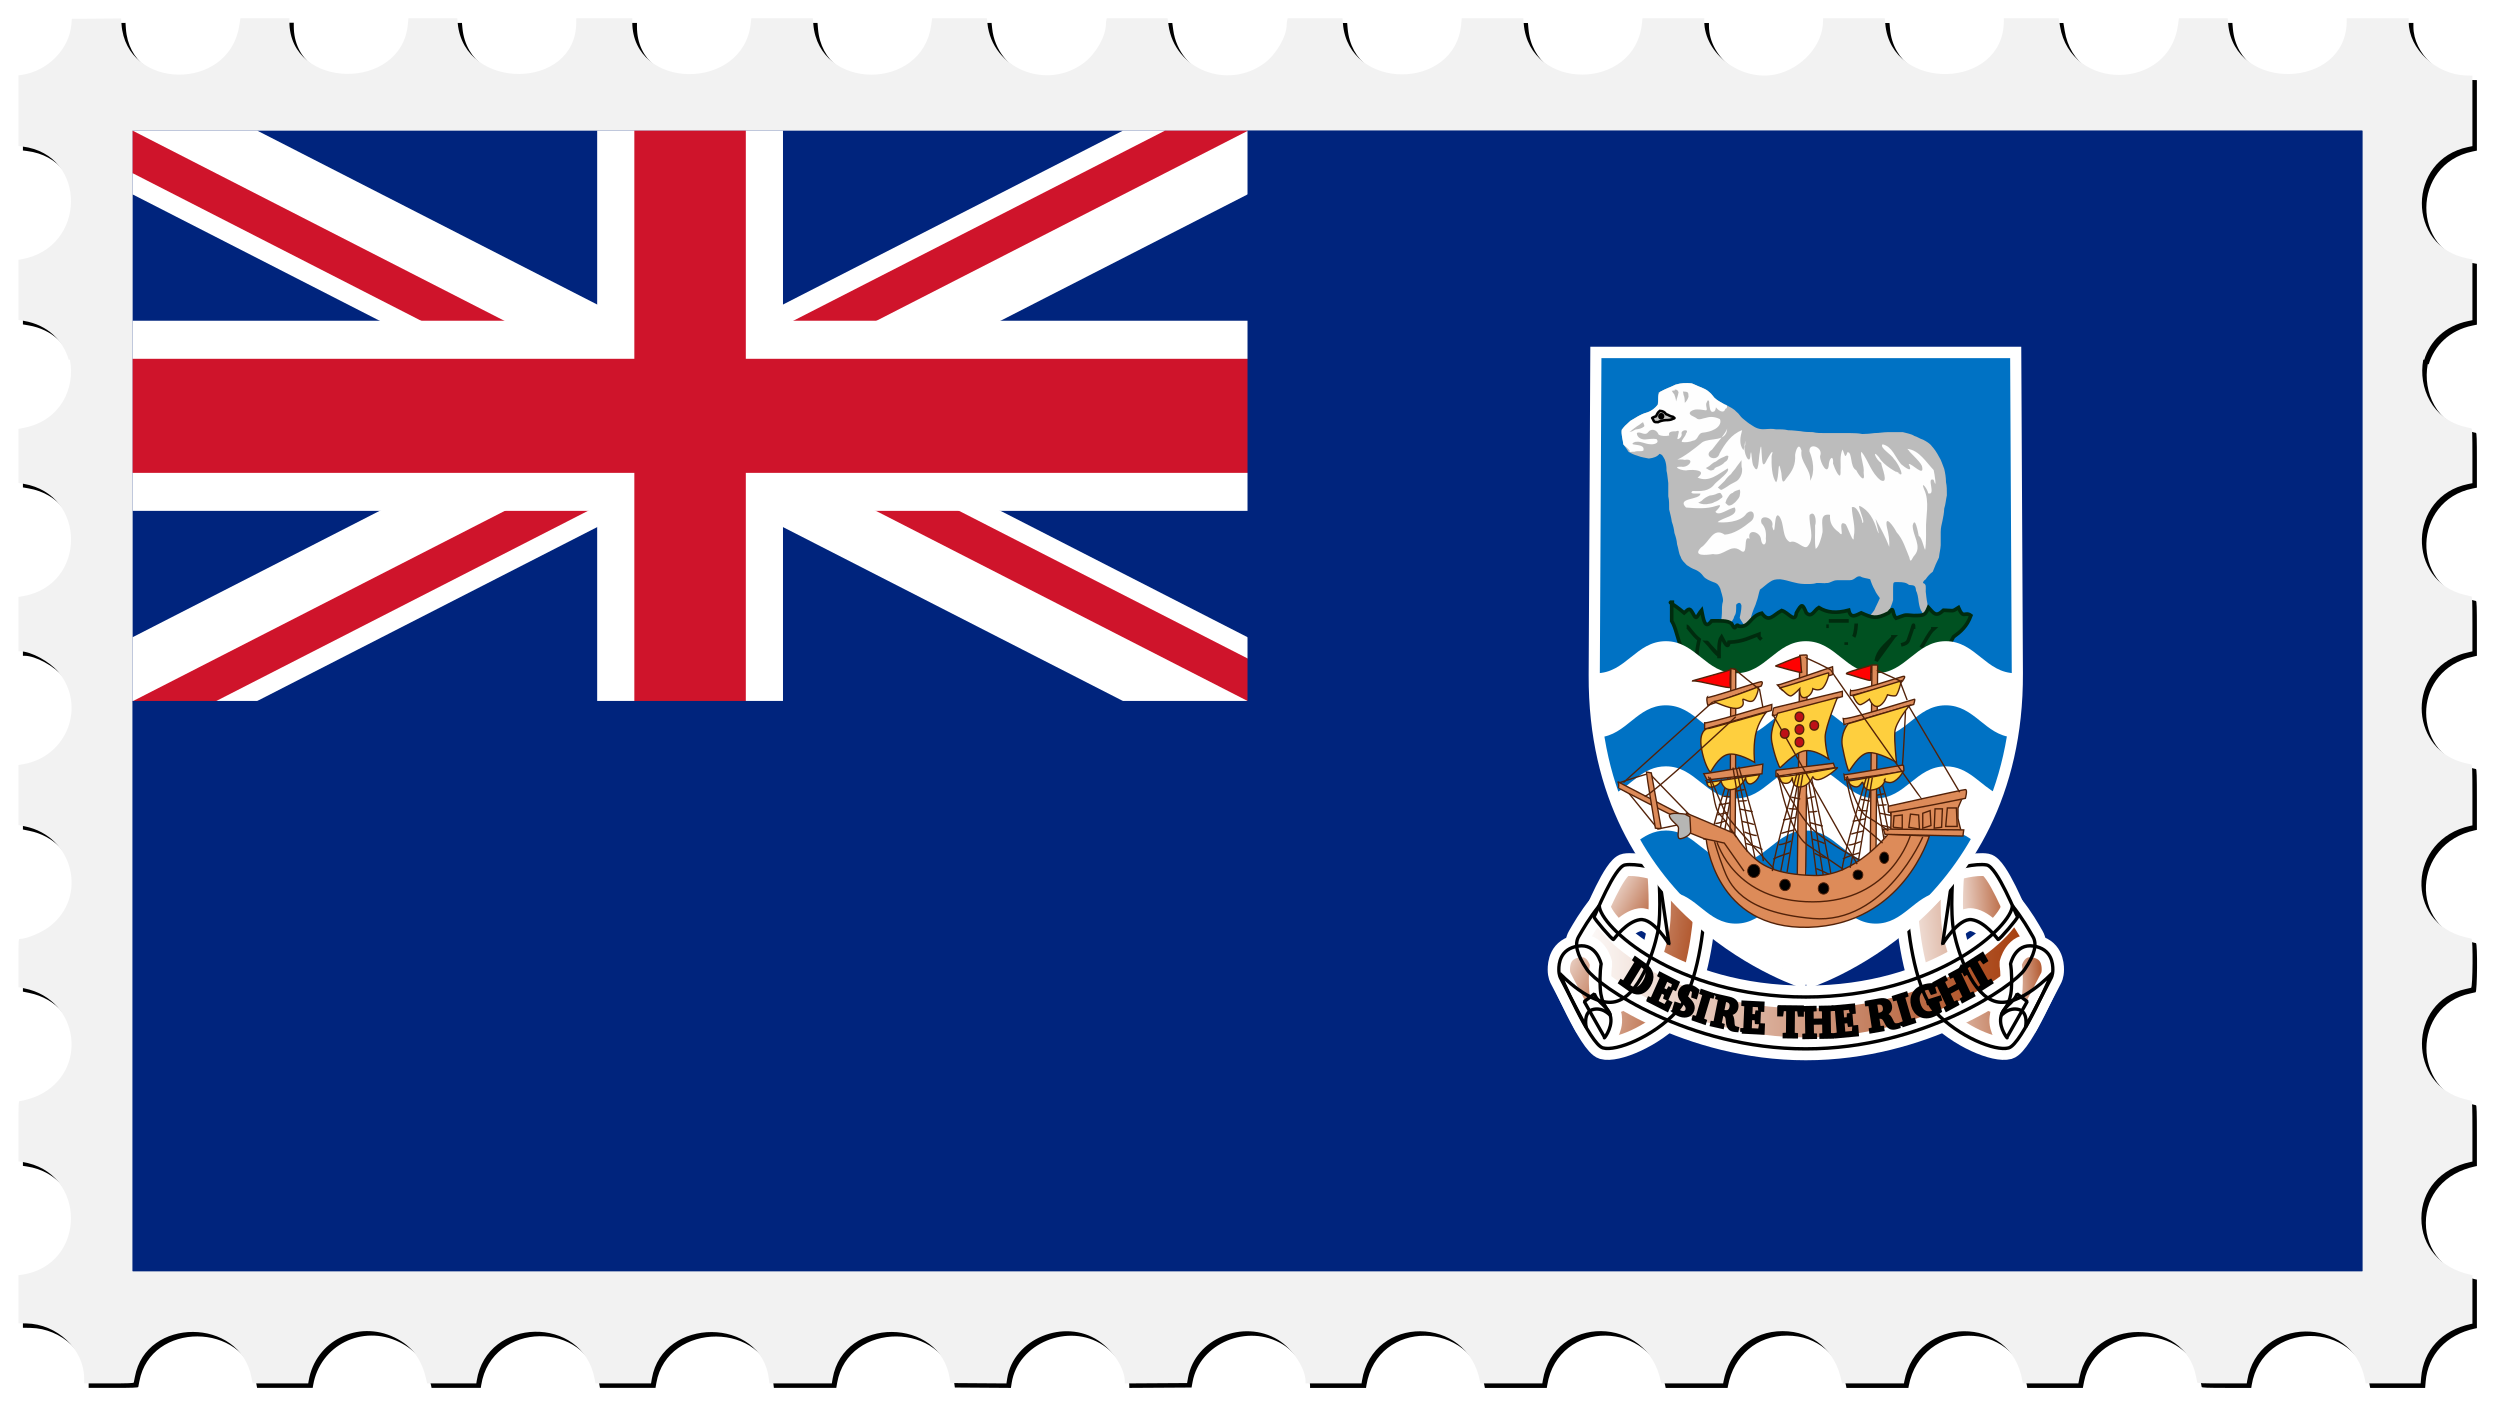 <?xml version="1.0" encoding="UTF-8"?>
<svg version="1.1" viewBox="0 0 3346.6 1888.6" xmlns="http://www.w3.org/2000/svg" xmlns:xlink="http://www.w3.org/1999/xlink">
<defs>
<filter id="l" x="-.009" y="-.017" width="1.019" height="1.034" color-interpolation-filters="sRGB">
<feGaussianBlur stdDeviation="12.781"/>
</filter>
<clipPath id="m">
<path d="m80 40.051v400h800v-400h-800z" fill="#00247d"/>
</clipPath>
<clipPath id="n">
<path d="m0 0v150h700v150h-100zm600 0h-300v350h-300v-50z"/>
</clipPath>
<linearGradient id="a" gradientUnits="userSpaceOnUse">
<stop stop-color="#a43907" stop-opacity=".996" offset="0"/>
<stop stop-color="#fff" offset="1"/>
</linearGradient>
<linearGradient id="k" x1="826.45" x2="786.12" y1="419.93" y2="396.11" xlink:href="#a"/>
<linearGradient id="j" x1="851.57" x2="763.03" y1="436.07" y2="419.67" xlink:href="#a"/>
<linearGradient id="i" x1="1016.1" x2="974.92" y1="398.54" y2="400.94" xlink:href="#a"/>
<linearGradient id="h" x1="1033.3" x2="945.9" y1="421.22" y2="428.64" xlink:href="#a"/>
<linearGradient id="g" x1="1023.4" x2="776.65" y1="445.13" y2="445.13" xlink:href="#a"/>
<linearGradient id="f" x1="783.43" x2="1144.1" y1="462.5" y2="465.42" xlink:href="#a"/>
<linearGradient id="e" x1="1032.1" x2="1002.9" y1="442.29" y2="444.03" xlink:href="#a"/>
<linearGradient id="d" x1="775.75" x2="803.91" y1="471.72" y2="476.18" xlink:href="#a"/>
<linearGradient id="c" x1="803.18" x2="755.31" y1="466.89" y2="440.32" xlink:href="#a"/>
</defs>
<path d="m168.39 30.675-33.106 0.264-33.106 0.262-0.625 7.5c-2.745 32.939-31.559 62.331-66.195 67.525l-4.68 0.703v94.541l5.305 0.664c87.639 10.95 86.353 135.92-1.555 151.01l-3.75 0.645v80.52l7.25 1.225c32.588 5.504 52.666 26.888 60.043 51.945h1.621c7.535 37.886-12.641 81.409-60.779 91.064l-8.135 1.631v72.308l7.125 1.223c84.85 14.55 84.231 135.48-0.769 150.28l-6.356 1.107v72.792h2.311c14.445 0 39.573 13.657 51.363 27.916 37.423 45.258 11.534 112.93-47.107 123.15l-6.566 1.145v80.344l8.75 1.791c64.937 13.295 84.777 94.403 32.811 134.14-10.728 8.203-30.73 16.522-39.721 16.522-1.749 0-1.84 1.603-1.84 32.275v32.275l8.352 1.719c73.667 15.164 86.001 111.24 18.393 143.27-6.865 3.252-20.917 7.463-24.904 7.463-1.756 0-1.84 1.837-1.84 40.387v40.387l4.68 0.703c87.501 13.122 87.501 137.93 0 151.05l-4.68 0.703v64.272l10.25 0.178c41.71 0.722 77.649 34.737 77.734 73.572l0.016 6.75h33.031c25.576 0 33.108-0.282 33.373-1.25 0.188-0.688 0.883-4.175 1.543-7.75 14.816-80.196 140.34-79.771 155.91 0.527l1.643 8.467h74.408l0.645-3.75c9.138-53.208 65.77-81.661 114.95-57.75 23.808 11.576 36.816 29.364 42.963 58.75l0.574 2.75h65.872l0.596-3.75c13.59-85.611 141.56-87.912 157.7-2.836l1.248 6.586h74.34l1.149-6.601c14.518-83.37 147.04-82.65 156.65 0.852l0.662 5.75h83.538l1.172-6.75c14.481-83.357 144.77-82.633 156.79 0.871l0.773 5.379 75.026 0.523 1.076-6.828c8.336-52.942 76.344-80.993 122.17-50.393 19.714 13.163 35.197 37.11 35.197 54.438v2.781l41.693-0.26 41.695-0.262 1.367-7.5c9.456-51.829 73.815-78.703 120.53-50.328 19.182 11.652 36.719 38.186 36.719 55.559v2.769h74.91l0.615-3.75c14.565-88.653 141.13-87.852 157.99 1l0.521 2.75h82.872l0.617-3.75c14.652-89.183 140.61-87.988 158.07 1.5l0.438 2.25h82.926l0.519-2.75c7.753-40.865 38.755-67.25 79.018-67.25 40.3 0 71.257 26.347 79.016 67.25l0.521 2.75h82.926l0.519-2.75c16.866-88.901 143.42-89.702 157.99-1l0.615 3.75h74.41l1.643-8.467c15.548-80.17 141.31-80.595 155.92-0.527 0.652 3.575 1.341 7.062 1.529 7.75 0.265 0.968 7.788 1.25 33.328 1.25h32.984l0.617-3.75c14.221-86.557 140.47-88.16 157.48-2l1.137 5.75h73.57l0.684-8.25c3.006-36.224 27.718-62.938 65.854-71.191l2.75-0.596v-64.924l-2.75-0.596c-40.097-8.679-65.588-38-65.588-75.443 0-37.472 25.461-66.756 65.588-75.441l2.75-0.596v-40.512c0-31.573-0.276-40.583-1.25-40.832-0.688-0.176-4.4-1.071-8.25-1.988-77.675-18.498-77.295-130.95 0.5-147.62 3.025-0.648 6.287-1.396 7.25-1.66 2.265-0.621 2.756-65.15 0.5-65.727-0.688-0.176-4.4-1.071-8.25-1.988-81.91-19.507-76.863-130.98 6.75-149.07l2.75-0.596v-40.512c0-31.547-0.277-40.595-1.25-40.881-0.688-0.202-4.4-1.082-8.25-1.957-72.239-16.419-79.512-116.12-10.5-143.92 5.883-2.37 8.377-3.109 17.25-5.107l2.75-0.619v-36.512c0-28.347-0.28-36.596-1.25-36.881-0.688-0.202-4.4-1.094-8.25-1.982-79.578-18.36-76.705-132.17 3.75-148.56l5.75-1.172v-36.461c0-28.306-0.28-36.543-1.25-36.828-0.688-0.202-4.374-1.091-8.193-1.976-44.63-10.345-63.242-52.943-56.359-90.004h1.324c7.5-24.307 27.131-45.231 58.728-51.738l5.75-1.184v-81.402l-6.504-1.234c-81.999-15.555-81.409-132.26 0.754-149.18l5.75-1.184-0.02-94.36-8.736-0.217h-0.01c-39.588-0.995-76.234-35.338-76.234-71.443v-4.84h-83v3.543c0 92.315-150.89 95.886-158.68 3.756l-0.615-7.299h-65.348l-1.176 8.832c-11.773 88.423-143.65 89.722-157.99 1.557l-1.69-10.385h-73.5v3.543c0 92.358-150.89 95.929-158.68 3.756l-0.615-7.299h-82.708v3.543c0 32.139-28.277 63.994-63.5 71.533-45.882 9.821-95.5-27.203-95.5-71.26v-3.816h-82.724l-0.684 6.75c-9.234 91.163-150.57 91.653-158.27 0.549l-0.615-7.299h-82.414l-0.625 7.385c-7.627 90.231-150.71 90.223-158.34-0.01l-0.623-7.375h-73.456l-0.625 3.125c-0.344 1.719-0.625 4.335-0.625 5.816 0 15.126-14.074 39.423-29.463 50.863-49.549 36.836-120.77 8.742-128.69-50.766l-1.205-9.039h-81.406l-0.602 2.25c-0.332 1.238-0.61 3.796-0.617 5.686-0.064 16.181-13.528 39.8-29.508 51.768-50.063 37.492-122.91 7.612-129.09-52.953l-0.689-6.75h-73.364l-1.176 8.83c-11.916 89.495-150.57 88.547-157.85-1.08l-0.629-7.75h-82.428l-0.648 6.33c-9.433 92.073-158.63 90.764-158.63-1.395v-4.939h-75v5.34c0 91.384-150.07 92.718-158.65 1.41l-0.635-6.75h-65.42l-0.617 7.25c-8.17 91.024-159.08 88.464-159.08-2.953v-4.553h-65.58l-1.633 10.299c-14.023 88.403-151.44 86.17-157.54-2.561l-0.535-7.764z" filter="url(#l)"/>
<path d="m162.39 24.675-33.106 0.264-33.105 0.262-0.625 7.5c-2.745 32.939-31.56 62.331-66.195 67.525l-4.68 0.703v94.541l5.305 0.664c87.639 10.95 86.353 135.92-1.555 151.01l-3.75 0.645v80.52l7.25 1.225c32.588 5.504 52.666 26.888 60.043 51.945h1.621c7.535 37.886-12.641 81.409-60.779 91.064l-8.135 1.631v72.308l7.125 1.223c84.85 14.55 84.231 135.48-0.769 150.28l-6.356 1.107v72.792h2.311c14.445 0 39.573 13.657 51.363 27.916 37.423 45.258 11.534 112.93-47.107 123.15l-6.566 1.145v80.344l8.75 1.791c64.937 13.295 84.777 94.403 32.811 134.14-10.728 8.203-30.73 16.522-39.721 16.522-1.749 0-1.84 1.603-1.84 32.275v32.275l8.352 1.719c73.667 15.164 86.001 111.24 18.393 143.27-6.865 3.252-20.917 7.463-24.904 7.463-1.756 0-1.84 1.837-1.84 40.387v40.387l4.68 0.703c87.501 13.122 87.501 137.93 0 151.05l-4.68 0.703v64.272l10.25 0.178c41.71 0.722 77.649 34.737 77.734 73.572l0.016 6.75h33.031c25.576 0 33.108-0.282 33.373-1.25 0.188-0.688 0.883-4.175 1.543-7.75 14.816-80.196 140.34-79.771 155.91 0.527l1.643 8.467h74.408l0.645-3.75c9.138-53.208 65.77-81.661 114.95-57.75 23.808 11.576 36.816 29.364 42.963 58.75l0.574 2.75h65.872l0.596-3.75c13.59-85.611 141.56-87.912 157.7-2.836l1.248 6.586h74.34l1.149-6.601c14.518-83.37 147.04-82.65 156.65 0.852l0.662 5.75h83.538l1.172-6.75c14.481-83.357 144.77-82.633 156.79 0.871l0.773 5.379 75.026 0.523 1.076-6.828c8.336-52.942 76.344-80.993 122.17-50.393 19.714 13.163 35.197 37.11 35.197 54.438v2.781l41.693-0.26 41.695-0.262 1.367-7.5c9.456-51.829 73.815-78.703 120.53-50.328 19.182 11.652 36.719 38.186 36.719 55.559v2.769h74.91l0.615-3.75c14.565-88.653 141.13-87.852 157.99 1l0.521 2.75h82.872l0.617-3.75c14.652-89.183 140.61-87.988 158.07 1.5l0.438 2.25h82.926l0.519-2.75c7.753-40.865 38.755-67.25 79.018-67.25 40.3 0 71.257 26.347 79.016 67.25l0.521 2.75h82.926l0.519-2.75c16.866-88.901 143.42-89.702 157.99-1l0.615 3.75h74.41l1.643-8.467c15.548-80.17 141.31-80.595 155.92-0.527 0.652 3.575 1.341 7.062 1.529 7.75 0.265 0.968 7.788 1.25 33.328 1.25h32.984l0.617-3.75c14.221-86.557 140.47-88.16 157.48-2l1.137 5.75h73.57l0.684-8.25c3.006-36.224 27.718-62.938 65.854-71.191l2.75-0.596v-64.924l-2.75-0.596c-40.097-8.679-65.588-38-65.588-75.443 0-37.472 25.461-66.756 65.588-75.441l2.75-0.596v-40.512c0-31.573-0.276-40.583-1.25-40.832-0.688-0.176-4.4-1.071-8.25-1.988-77.675-18.498-77.295-130.95 0.5-147.62 3.025-0.648 6.287-1.396 7.25-1.66 2.265-0.621 2.756-65.15 0.5-65.727-0.688-0.176-4.4-1.071-8.25-1.988-81.91-19.507-76.863-130.98 6.75-149.07l2.75-0.596v-40.512c0-31.547-0.277-40.595-1.25-40.881-0.688-0.202-4.4-1.082-8.25-1.957-72.239-16.419-79.512-116.12-10.5-143.92 5.883-2.37 8.377-3.109 17.25-5.107l2.75-0.619v-36.512c0-28.347-0.28-36.596-1.25-36.881-0.688-0.202-4.4-1.094-8.25-1.982-79.578-18.36-76.705-132.17 3.75-148.56l5.75-1.172v-36.461c0-28.306-0.28-36.543-1.25-36.828-0.688-0.202-4.374-1.091-8.193-1.976-44.63-10.345-63.242-52.943-56.359-90.004h1.324c7.5-24.307 27.131-45.231 58.728-51.738l5.75-1.184v-81.402l-6.504-1.234c-81.999-15.555-81.409-132.26 0.754-149.18l5.75-1.184-0.02-94.36-8.736-0.217h-0.01c-39.9-1.251-76.5-35.594-76.5-71.7v-4.84h-83v3.543c0 92.315-150.89 95.886-158.68 3.756l-0.615-7.299h-65.348l-1.176 8.832c-11.773 88.423-143.65 89.722-157.99 1.557l-1.69-10.385h-73.5v3.543c0 92.358-150.89 95.929-158.68 3.756l-0.615-7.299h-82.708v3.543c0 32.139-28.277 63.994-63.5 71.533-45.882 9.821-95.5-27.203-95.5-71.26v-3.816h-82.724l-0.684 6.75c-9.234 91.163-150.57 91.653-158.27 0.549l-0.615-7.299h-82.414l-0.625 7.385c-7.627 90.231-150.71 90.223-158.34-0.01l-0.623-7.375h-73.456l-0.625 3.125c-0.344 1.719-0.625 4.335-0.625 5.816 0 15.126-14.074 39.423-29.463 50.863-49.549 36.836-120.77 8.742-128.69-50.766l-1.205-9.039h-81.406l-0.602 2.25c-0.332 1.238-0.61 3.796-0.617 5.686-0.064 16.181-13.528 39.8-29.508 51.768-50.063 37.492-122.91 7.612-129.09-52.953l-0.689-6.75h-73.364l-1.176 8.83c-11.916 89.495-150.57 88.547-157.85-1.08l-0.629-7.75h-82.428l-0.648 6.33c-9.433 92.073-158.63 90.764-158.63-1.395v-4.939h-75v5.34c0 91.384-150.07 92.718-158.65 1.41l-0.635-6.75h-65.42l-0.617 7.25c-7.77 91.28-158.68 88.72-158.68-2.697v-4.553h-65.58l-1.633 10.299c-14.023 88.403-151.44 86.17-157.54-2.561l-0.535-7.764z" fill="#f2f2f2"/>
<g transform="matrix(3.731 0 0 3.817 -120.91 22.038)" clip-path="url(#m)">
<rect x="80" y="40.051" width="800" height="400" fill="#00247d"/>
<path d="m80 40.051 400 200m0-200-400 200" stroke="#fff" stroke-width="40"/>
<path transform="matrix(.667 0 0 .667 80 40.051)" d="m0 0 600 300m0-300-600 300" clip-path="url(#n)" stroke="#cf142b" stroke-width="40"/>
<path d="m280 40.051v233.33m-200-133.33h466.67" stroke="#fff" stroke-width="66.667"/>
<path d="m280 40.051v233.33m-200-133.33h466.67" stroke="#cf142b" stroke-width="40"/>
<path d="m80 240.05h400v-200h400v400h-800z" fill="#00247d"/>
<g transform="matrix(.667 0 0 .667 80 40.051)" stroke="#000" stroke-width="1.8">
<use width="100%" height="100%" stroke="#ffffff" stroke-width="12" xlink:href="#b"/>
<g id="b" stroke-linejoin="bevel">
<path d="m826.45 427.74s-8.536-13.884-15.65-12.893c-7.113 0.992-13.752 9.917-14.227 10.412-0.473 0.497-10.906-11.404-10.433-11.901 0.475-0.495 10.908-26.28 16.598-27.272 5.691-0.992 17.977 1.897 17.977 2.889 0 0.992 5.734 38.764 5.734 38.764z" fill="url(#k)"/>
<path d="m845.42 412.86c0 0.992-2.845 37.686-15.175 50.579s-32.247 20.826-39.361 18.843c-7.113-1.984-23.236-39.173-23.236-39.173s17.072 17.851 29.875 14.876c12.805-2.975 20.392-25.29 22.763-36.199 2.372-10.909 0.475-32.232 0.475-32.232l24.66 23.307z" fill="url(#j)"/>
<path d="m973.58 427.74s8.536-13.884 15.65-12.893c7.113 0.992 13.752 9.917 14.227 10.412 0.473 0.497 10.906-11.404 10.433-11.901-0.475-0.495-10.908-26.28-16.598-27.272-5.691-0.992-17.977 1.897-17.977 2.889 0 0.992-5.734 38.764-5.734 38.764z" fill="url(#i)"/>
<path d="m954.61 412.86c0 0.992 2.845 37.686 15.175 50.579s32.247 20.826 39.361 18.843c7.113-1.984 23.236-39.173 23.236-39.173s-17.072 17.851-29.875 14.876c-12.805-2.975-20.392-25.29-22.763-36.199-2.372-10.909-0.475-32.232-0.475-32.232l-24.66 23.307z" fill="url(#h)"/>
<path d="m788.94 407.48c-5.691 6.942-8.729 12.308-11.1 16.275-2.371 3.967-0.977 9.487 4.5 17.362 5.905 8.488 54.448 41.662 117.68 41.662 63.226 0 111.77-33.175 117.68-41.662 5.477-7.875 6.834-13.396 4.463-17.362-2.371-3.967-5.372-9.333-11.062-16.275 0 10.412-40.214 48.038-111.08 48.038-70.861 2e-5 -111.08-37.625-111.08-48.038z" fill="url(#g)"/>
<path d="m1008.2 476.74c0.949-1.487 10.906-18.843 10.906-18.843l-5.46-4.027c-1.677 4.91-7.818 6.507-8.767 12.458-0.948 5.95 4.269 11.901 3.32 10.412z" fill="url(#f)"/>
<path d="m1018.2 471.37s1.897-8.429-4.267-9.421c-6.166-0.992-9.429 4.718-8.536 2.479 0.992-2.487 4.742-4.959 5.216-13.388 0.475-8.431-0.473-12.893-0.473-12.893s2.37-10.911 12.33-9.422c9.958 1.488 10.433 9.422 10.433 12.398 0 2.975-0.949 4.462-0.949 4.462l-13.753 25.785z" fill="url(#e)"/>
<path d="m791.77 476.74c-0.949-1.487-10.907-18.843-10.907-18.843l5.46-4.027c1.677 4.91 7.818 6.507 8.767 12.458 0.948 5.95-4.269 11.901-3.32 10.412z" fill="url(#d)"/>
<path d="m781.87 471.37s-1.897-8.429 4.267-9.421c6.166-0.992 9.429 4.718 8.536 2.479-0.992-2.487-4.742-4.959-5.216-13.388-0.475-8.431 0.473-12.893 0.473-12.893s-2.37-10.911-12.33-9.422c-9.958 1.488-10.433 9.422-10.433 12.398 0 2.975 0.948 4.462 0.948 4.462l13.753 25.785z" fill="url(#c)"/>
</g>
<path d="m813.43 438.56-5.168-3.56-0.6 0.954 1.018 0.842 0.087 0.506-6.505 10.339-0.479 0.116-1.141-0.647-0.6 0.954 5.168 3.56c1.77 1.22 3.281 1.842 4.966 1.665 2.194-0.22 4.065-1.499 5.51-3.796 2.573-4.089 1.851-8.103-2.257-10.933zm-2.155 0.078 1.027 0.707c2.814 1.939 3.062 4.65 0.759 8.31s-4.793 4.512-7.607 2.573l-1.027-0.707 6.848-10.883z"/>
<path d="m815.17 457.27 10.268 5.133 1.717-3.764-1.299-0.649-1.343 2.067-0.402 0.212-4.436-2.217 2.495-5.471 2.485 1.242 0.134 0.429-0.501 1.609 1.129 0.564 2.226-4.881-1.129-0.564-0.881 1.421-0.402 0.159-2.485-1.242 2.284-5.007 3.804 1.902 0.124 0.398-0.557 1.996 1.338 0.669 1.507-3.304-9.639-4.818-0.47 1.031 1.118 0.689 0.171 0.448-5.114 11.213-0.459 0.183-1.214-0.479-0.47 1.031z"/>
<path d="m828.79 463c1.101 0.91 2.377 1.61 3.668 2.045 3.308 1.115 5.931-0.107 6.742-2.748 0.402-1.309 0.125-2.726-0.793-3.942-0.93-1.244-1.898-1.938-2.393-2.57-0.85-1.07-1.212-1.927-0.898-2.948 0.375-1.222 1.555-1.802 3.027-1.306 0.645 0.218 1.076 0.484 1.377 0.806l0.187 0.406-0.366 2.425 1.451 0.489 1.104-3.596c-1.12-0.918-2.308-1.612-3.56-2.034-2.884-0.972-5.346 0.304-6.102 2.767-0.334 1.089-0.185 2.339 0.478 3.517 0.635 1.121 1.468 1.818 2.138 2.534 1.187 1.282 1.668 2.326 1.3 3.523-0.375 1.222-1.616 1.783-3.25 1.232-0.625-0.211-1.175-0.52-1.679-0.909l-0.16-0.421 0.495-2.773-1.534-0.517-1.233 4.017z"/>
<path d="m839.51 467.15 6.03 2.033 0.334-1.087-1.317-0.566-0.214-0.464 3.633-11.83 0.418-0.202 1.386 0.344 0.334-1.087-6.03-2.033-0.334 1.087 1.296 0.56 0.227 0.42-3.633 11.83-0.432 0.246-1.364-0.338-0.334 1.087z"/>
<path d="m852.46 454.82-0.23 1.118 1.199 0.385 0.265 0.393-2.505 12.161-0.406 0.292-1.246-0.157-0.23 1.118 5.84 1.291 0.23-1.118-1.24-0.393-0.256-0.438 1.057-5.134c0.124 0.027 0.248 0.055 0.353 0.078 2.091 0.462 2.428 1.562 2.623 3.871 0.106 1.168 0.08 2.236 0.97 3.387 0.409 0.543 1.118 0.986 2.009 1.183 0.641 0.142 1.359 0.229 2.107 0.276l0.226-1.096c-0.103-0.023-0.186-0.041-0.269-0.059-1.387-0.307-1.937-0.785-2.115-2.138-0.159-1.226-0.07-2.495-0.506-3.642-0.325-0.835-0.941-1.424-1.883-1.895 2.439 0.038 3.934-1.015 4.367-3.113 0.522-2.534-0.853-4.269-4.064-4.979l-6.3-1.39zm3.978 2.239 0.953 0.211c2.008 0.444 2.848 1.727 2.462 3.597-0.433 2.1-1.686 2.825-3.901 2.335-0.229-0.051-0.477-0.105-0.741-0.188l1.226-5.955z"/>
<path d="m865.59 473.89 11.363 0.563 0.183-4.168-1.439-0.071-0.468 2.452-0.291 0.359-4.908-0.243 0.265-6.058 2.75 0.136 0.283 0.341 0.138 1.687 1.248 0.062 0.237-5.405-1.248-0.062-0.285 1.668-0.311 0.31-2.75-0.136 0.243-5.544 4.211 0.208 0.262 0.316 0.227 2.067 1.481 0.073 0.16-3.658-10.664-0.528-0.05 1.141 1.286 0.181 0.324 0.343-0.544 12.417-0.355 0.356-1.296 0.052-0.05 1.141z"/>
<path d="m885.56 460.7-0.039 4.128 1.499 0.018 0.371-2.492 0.351-0.299 2.609 0.031-0.12 12.687-0.373 0.368-1.414 0.099-0.011 1.142 6.498 0.078 0.011-1.142-1.412-0.133-0.366-0.377 0.12-12.687 2.609 0.031 0.323 0.307 0.346 2.5 1.499 0.018 0.039-4.128-12.538-0.15z"/>
<path d="m898.77 461.15 0.02 1.142 1.263 0.095 0.354 0.367 0.216 12.383-0.341 0.379-1.258 0.138 0.02 1.142 6.148-0.107-0.02-1.142-1.305-0.093-0.354-0.367-0.103-5.877 6.279-0.11 0.103 5.877-0.319 0.379-1.301 0.139 0.02 1.142 6.128-0.107-0.02-1.142-1.262-0.094-0.354-0.367-0.216-12.383 0.341-0.379 1.258-0.139-0.02-1.142-6.128 0.107 0.02 1.142 1.305 0.095 0.332 0.367 0.089 5.107-6.279 0.11-0.089-5.107 0.341-0.379 1.301-0.14-0.02-1.142-6.148 0.107z"/>
<path d="m916.07 476.41 11.624-1.064-0.354-4.157-1.472 0.135-0.159 2.497-0.25 0.397-5.021 0.46-0.515-6.042 2.813-0.258 0.331 0.298 0.359 1.653 1.276-0.117-0.459-5.39-1.276 0.117-0.074 1.694-0.276 0.352-2.813 0.258-0.471-5.529 4.308-0.394 0.307 0.276 0.498 2.016 1.515-0.139-0.311-3.648-10.909 0.999 0.097 1.138 1.331-4e-3 0.374 0.294 1.055 12.383-0.315 0.403-1.311 0.236 0.097 1.138z"/>
<path d="m932.56 458.35 0.178 1.127 1.366-0.114 0.416 0.26 1.935 12.268-0.307 0.43-1.329 0.344 0.178 1.127 6.436-1.099-0.178-1.127-1.41 0.124-0.423-0.306-0.817-5.179c0.137-0.023 0.275-0.047 0.389-0.066 2.304-0.394 3.054 0.495 4.106 2.56 0.539 1.042 0.91 2.043 2.24 2.761 0.618 0.343 1.505 0.475 2.487 0.307 0.707-0.121 1.471-0.322 2.252-0.573l-0.174-1.106c-0.113 0.019-0.205 0.035-0.297 0.051-1.529 0.261-2.267 0.034-2.947-1.151-0.615-1.075-0.993-2.288-1.859-3.18-0.641-0.646-1.487-0.95-2.621-1.017 2.502-0.924 3.639-2.489 3.305-4.606-0.403-2.556-2.447-3.625-5.985-3.021l-6.938 1.185zm4.886 0.513 1.051-0.179c2.213-0.378 3.543 0.482 3.841 2.369 0.334 2.119-0.677 3.284-3.119 3.701-0.252 0.043-0.525 0.09-0.826 0.117l-0.947-6.007z"/>
<path d="m951.81 470.61 6.603-2.079-0.329-1.093-1.513 0.355-0.461-0.245-3.579-11.893 0.259-0.424 1.446-0.578-0.329-1.093-6.603 2.079 0.329 1.093 1.491-0.346 0.447 0.201 3.579 11.893-0.246 0.468-1.424 0.57 0.329 1.093z"/>
<path d="m965.54 457.74 0.314 1.095 1.672-0.4 0.444 0.202 1.309 4.558c-0.564 0.224-0.978 0.378-1.2 0.448-3.41 1.065-6.167-0.63-7.322-4.652-1.123-3.91 0.248-6.87 3.55-7.902 0.643-0.201 1.272-0.276 1.941-0.217l0.447 0.298 1.101 2.237 1.617-0.505-1.091-3.798c-1.781 0.02-3.423 0.266-4.886 0.723-4.917 1.536-7.206 5.587-5.891 10.168 1.335 4.648 5.404 6.884 10.055 5.43 1.617-0.505 3.167-1.331 4.699-2.467l-1.495-5.206 0.265-0.424 1.253-0.514-0.314-1.095-6.47 2.021z"/>
<path d="m968.96 448.39 0.494 1.02 1.248-0.527 0.491 0.159 5.35 11.058-0.169 0.507-1.147 0.735 0.494 1.02 5.841-3.083-0.494-1.02-1.29 0.551-0.491-0.159-2.539-5.248 5.965-3.148 2.539 5.248-0.148 0.496-1.189 0.758 0.494 1.02 5.82-3.072-0.494-1.02-1.247 0.528-0.491-0.159-5.35-11.058 0.169-0.507 1.146-0.737-0.494-1.02-5.82 3.072 0.494 1.02 1.29-0.549 0.47 0.17 2.207 4.561-5.965 3.148-2.207-4.561 0.169-0.507 1.189-0.759-0.494-1.02-5.841 3.083z"/>
<path d="m983.58 439.94 2.028 3.546 1.369-0.854-0.908-2.342 0.169-0.459 2.381-1.486 6.232 10.897-0.153 0.53-1.234 0.905 0.561 0.981 5.934-3.704-0.561-0.981-1.346 0.705-0.521-0.109-6.232-10.897 2.383-1.487 0.446 0.075 1.562 1.934 1.37-0.855-2.028-3.546-11.452 7.148z"/>
</g>
<g transform="matrix(.667 0 0 .667 80 40.051)">
<path d="m900.01 448.34s-114.46-33.735-113.8-162.08l0.882-169.65h225.83l0.885 168.68c0.668 128.34-113.8 163.05-113.8 163.05z" fill="#0072c4" stroke="#fff" stroke-width="6"/>
<g fill="#bcbcbc">
<path d="m802.8 155.04c0.188 0 1.575-1.317 2.845-2.479 1.774-0.889 3.414-2.137 5.217-2.975 1.343-0.778 3.997-1.381 5.216-1.984 1.598-0.836 2.901-1.799 4.269-3.472 0.164-2.218 0.475-3.811 0.475-6.446 1.886-0.908 3.56-1.788 5.216-2.48 2.373-0.668 2.888-1.617 5.217-1.984 1.499-0.524 3.977-0.497 6.164-0.497 2.36 0 3.848 1.677 5.968 2.074 2.513 1.014 3.686 1.715 5.691 3.472 1.132 1.433 1.836 2.598 3.766 3.677 1.528 0.784 2.959 1.971 4.742 2.479 1.958 1.135 3.695 1.792 5.216 3.472 1.393 0.99 1.968 2.461 3.32 3.47 1.566 1.3 3.052 2.469 4.742 3.472 2.032 1.361 4.046 2.396 7.337 2.099 1.742-0.103 3.618-0.303 5.691 0.084 2.32 0 4.584-0.041 6.639 0.497 2.419 0 4.377 0.327 6.639 0.495 2.12 0.397 4.281 0.497 6.639 0.497 2.056 0.536 4.319 0.495 6.639 0.495h13.278c2.416 0 4.862 0.098 6.639 0.497 2.393 0 4.451-0.224 6.639-0.497 2.575 0 4.539-0.471 7.114-0.495h8.062c2.07 0.566 4.715 0.955 6.164 1.984 1.898 0.541 2.844 1.441 4.742 1.984 1.454 0.746 3.662 1.926 4.742 3.47 1.338 1.399 2.713 3.404 3.794 5.455 1.32 1.904 1.823 4.081 2.845 6.446 0.542 2.266 0.92 4.421 0.948 6.942 0.514 2.15 0.475 4.516 0.475 6.942-0.542 2.261-0.66 4.778-1.423 6.942-0.082 2.42-0.566 4.61-0.948 6.447-0.422 2.03-0.918 3.335-0.948 5.95v6.942c-0.167 2.277-0.665 3.95-0.948 6.446-1.147 2.166-2.246 4.698-3.319 7.439-1.578 1.1-2.947 2.664-3.794 3.967-1.012 0.625-1.598 1.574-1.423 1.984 1.895 0.66 1.423 1.979 1.423 4.462 0.246 1.912 0.431 4.283 0.948 6.447 0.173 2.368 0.68 3.815 1.422 5.454 0.748 0.977 0.894 0.497-0.948 0.497-1.37 1.074-2.757 0.513-3.319-1.488-1.106-1.335-1.47-2.95-1.897-5.454-0.263-2.296-0.63-4.533-1.423-5.95-0.243-2.794-0.986-2.766-3.794-2.975-1.335-1.184-3.099-1.488-5.691-1.488-2.581 0-2.798-0.263-2.845 2.48v6.942c-0.446 2.012-1.425 3.643-1.897 5.454-1.414 1.036-2.15 2.775-3.794 3.967-0.783 2.252-1.921 2.644-4.269 2.975-0.821-1.025-2.159-2.363-2.845-3.47 1.328-2.228 2.487-2.564 3.32-4.959 1.008-1.974 1.599-3.255 2.37-4.959-1.012-1.558-1.921-2.261-2.845-4.464-0.78-1.2-1.861-3.781-2.37-5.454-1.557-0.543-4.009-0.63-5.217-1.488-2.3-0.535-2.944 1.984-5.689 1.984h-6.639c-2.936 0-3.669 1.639-6.166 1.488-0.733 0.238-2.511-0.105-5.217 0-1.982 0.69-4.369 0.495-6.639 0.495-2.405-0.03-4.373-0.584-6.164-0.992-2.179-0.597-4.346-1.201-6.639-1.487-2.785 0-3.821 0.222-5.691 1.487-1.48 0.877-3.624 2.883-5.217 3.967-0.674 1.645-1.024 4.43-1.897 6.447-0.504 1.934-1.323 3.161-1.897 4.959-0.642 1.677-1.249 3.404-1.422 5.95-0.161 3.342-0.891 2.932-2.845 1.984-0.815-1.384-2.114-2.905-2.845-4.464 0.431-2.523 0.917-3.778 0.948-6.446-0.461-1.925-1.539-1.863-2.845-0.497 0 2.596 0.12 4.598-0.948 5.95-0.534 2.049-1.393 2.934-2.845 3.967-0.71 1.841-2.287 2.683-3.794 3.472-0.241-0.084 0-0.665 0-1.984-1.137-2.268-0.082-4.149-0.082-6.942 0.029-2.504-0.114-4.164 0.613-6.447 0-2.404-1.115-4.691-1.48-6.446-0.882-1.842-1.39-2.753-3.794-3.472-1.689-0.671-4.123-1.579-5.217-2.975-1.376-1.785-2.255-2.52-4.267-3.47-2.182-0.79-3.241-1.514-4.742-2.48-1.466-1.617-2.657-2.318-3.32-4.462-0.989-1.525-1.159-4.357-1.897-6.447-0.161-2.177-0.785-4.2-1.422-5.95-0.282-2.177-0.625-3.77-1.423-5.95-0.264-2.039-0.853-4.172-1.422-6.446 0-2.426 0.039-4.794-0.475-6.942v-6.942c-0.341-2.004-0.467-4.938-0.948-6.447 0-2.697-0.287-4.221-0.948-5.95-1.085-1.752-1.173-2.537-2.845-2.975-1.208 1.541-3.199 2.169-5.691 2.48-1.741-0.397-4.197-0.655-6.166-1.488-1.901-0.468-3.202-1.22-4.742-1.984-0.842-1.296-1.848-2.764-2.845-3.967-0.294-2.59-0.859-3.922-0.948-6.446 0-1.893 0.045-0.889 1.897-3.472z"/>
<path d="m830.89 172.9c3.01-0.997 9.585-5.876 13.364-9.004 4.303-2.727 13.111 0.103 13.462-7.287-0.533 2.222-5.626 7.746-8.117 11.089-5.49 3.488 2.685 7.043 4.004 2.057 2.848-5.1 6.47-10.277 12.16-12.284-1.037 3.676-1.802 7.25 0.671 10.52 0.89-1.61 1.111-8.218 1.016-2.778-1.798 3.094 2.657 12.106 2.77 5.095 0.711-4.433 0.442 4.795 1.795 6.185 2.835 5.47 2.586-5.032 3.215-7.112 0.476-3.932 0.674-2.894 0.099-0.054-0.571 3.56 0.613-7.435 0.826-1.375 0.391 3.168-0.041 11.781 3.021 4.947 2.451-4.062 3.037-4.123 0.36-0.518-0.872 1.359 4.021-7.402 2.085-1.291-0.128 4.39 0.034 10.92 2.418 13.786 1.83-2.256 0.763-13.983 2.603-5.923 0.705 2.273 0.021 8.598 2.993 3.743 3.21-3.783 4.98-7.064 4.63-12.252 0.401-2.648 2.014-6.905 3.432-2.216-0.973 6.116 5.394 10.007 4.616 15.891 2.858-4.496 1.571-11.188-0.332-15.488-0.402-5.093 7.744-2.056 5.719 2.436-0.232 3.229 4.396 11.525 4.767 3.846 0.622-3.649 2.631-3.971 2.191 0.109 0.839 2.636 4.421 10.39 4.034 3.637 0.319-3.678-0.596-7.552 1.058-11.019 1.173 2.215 1.297 5.617 2.681 1.403 2.83-0.085 1.118 7.783 4.695 9.467 1.437 2.824 5.015 7.438 4.012 1.36 0.555-3.292-2.392-10.095-1.114-10.971 3.745 4.755 5.13 11.033 10.18 14.87 4.81 2.44 0.598-6.748 0.335-9.116-2.867-1.576-5.209-7.702-1.152-2.916 2.342 4.251 9.463 7.971 11.688 8.896-2.122-1.57-4.056-2.155-0.457 0.018 2.665 1.093-1.581-6.641-3.127-7.952-1.375-2.473-8.072-6.079-6.173-7.784 5.24 1.133 6.773 6.861 9.952 10.44 1.981 1.66 6.76 5.186 4.091-0.076 1.494-0.623 8.867 7.559 7.109 0.998-1.215-2.822-7.677-7.916-6.964-8.223 2.204 3.191 0.873 0.91-0.882-0.762 6.389 0.709 10.14 7.087 14.157 11.14 0.5 1.93 1.961 11.329-0.012 5.164-4.155-1.774 1.603 8.432-2.934 7.108-0.205-2.261-4.207-7.003-2.271-2.316 3.336 6.844 0.822 14.361 1.119 21.578 0.088 3.554-0.082 7.085-0.335 10.621 0.241-2.609 0.443-6.953 0.016-1.254-0.148 3.959-1.607-5.713-3.586-6.206-0.411-1.801-1.967-10.901-3.28-5.472 0.01 5.32 5.141 10.903 1.043 15.592-1.383 1.288-2.112 4.997-2.85 1.11-2.018-4.596-3.309-9.461-6.848-13.216-1.493-2.926-6.62-10.019-5.199-2.572 0.889 3.365 1.486 6.778 1.256 10.267-1.991-5.162-4.707-9.961-7.378-14.727 0.387 2.227 3.09 11.783 0.739 5.59-1.627-5.08-4.248-10.151-9.311-12.405-1.398-0.173 3.4 8.934 1.55 8.999-0.444-2.937-3.105-9.473-5.749-8.28 0.118 5.248 2.254 10.135 1.034 15.486 0.266 5.219-3.219-5.19-4.36-6.585-5.124-3.136 0.375 8.839-3.688 4.207-3.269-2.297-5.014-4.834-4.695-9.116-6.082-1.035-3.735 5.395-4.023 9.05-0.513 2.774-2.011 8.04-3.702 8.85-0.706-4.009-0.141-8.205-0.323-12.291 0.977-2.346-0.098-8.375-2.947-5.51-0.483 5.293 2.974 12.016-0.956 16.338-2.08 2.38-5.938-3.714-9.576-2.086-4.621-2.368-2.727-9.772-5.863-13.661-3.117-3.263-1.655 13.079-3.706 5.336 1.474-4.931-7.516-6.859-5.759-1.601 2.208 2.237 2.607 5.043 2.317 8.018 0.627 3.499-1.972 4.537-2.578 0.61-0.249-4.328-7.656-6.122-6.141-0.43-3.882-2.499-0.238 9.851-4.996 6.054-5.362-3.74-8.801 3.312-14.675 1.928-3.34 0.556-11.329 1.426-6.484-3.424 4.529-2.732 6.444-10.99 12.757-6.765 4.826-0.281 9.95-3.68 13.891-6.845 3.223-2.173 1.781-7.7-2.169-4.273-3.279 4.927-12.699 4.922-15.524 4.532 2.799-2.651 11.362-3.04 9.237-7.682-3.143 0.257-8.662 4.965-10.43 2.224 1.099-1.21 4.707-4.56 0.545-3.098-5.271 1.717-10.922 1.299-16.353 0.868-5.435-5.322 7.928-3.864 7.734-7.363-1.318-0.109-6.521 0.594-4.247-1.318 4.399 0.086 8.837 0.421 11.992-3.754 1.909-1.983 8.548-6.534 6.925-8.133-4.899 2.821-10.044 7.609-16.184 4.82 5.275-3.934-2.038-4.271-5.371-3.887-2.425 0.749-9.168-2.008-3.401-1.831 3.929 0.832 7.832-4.611 1.785-3.569-1.265-0.389-2.625-0.141-3.929-0.211z" fill="#fefefe"/>
<path d="m801.86 164.96c-0.231-2.562-1.263-5.107-0.836-7.695 1.262-1.845 3.007-3.187 4.63-4.701 2.905-1.62 5.668-3.591 8.954-4.388 2.281-0.696 4.258-2.202 5.748-4.043 0.733-2.214-0.562-5.759 1.515-6.952 2.556-1.4 5.324-2.301 7.929-3.586 2.845-0.919 5.923-1.062 8.874-0.71 2.362 1.015 4.756 1.938 7.099 2.998 2.119 1.031 3.68 2.777 5.113 4.587 1.675 1.528 3.771 2.519 5.741 3.609 1.637 0.113 1.097 2.235 0.058 2.152-0.674 3.14-4.592 0.476-5.337-1.374 0.657-1.219 0.388 2.785-0.865 2.839-2.209 0.977-2.143-2.785-2.466-4.222 0.28-1.215-0.679-2.656-1.179-0.747-1.486 1.635 1.601 5.139-1.626 4.173-2.398-0.316-5.078-0.811-7.16 0.779-1.743 1.818 1.887 2.565 3.019 3.446 1.526 1.436 3.566 0.017 5.342-0.159 2.43-0.839 5.164-0.405 7.416 0.721 1.041 2.248-1.047 4.483-3.038 5.395-1.86 1.009-3.936 1.446-6.009 1.698-3.039 0.135-2.449 3.901-5.409 4.202-1.89 0.8-4.02 0.984-6.036 0.718-0.397-1.086 2.004-2.807 2.253-4.466 2.174-2.585-3.115-2.114-2.348 0.351 0.366 1.671-3.296 4.14-2.058 1.299 0.059-1.528 1.641-3.899-1.024-2.798-1.458-0.013-4.448-0.067-3.625 2.2-1.808 0.383-4.126 0.423-5.677-0.476-0.926-2.47-3.811-3.556-5.62-1.311-1.802 2.385-4.306-0.742-6.095 0.495-0.024 2.235 2.281 3.405 4.321 3.387 2.066-0.182 4.185-0.566 6.268-0.225 1.917 2.287-1.83 3.003-3.609 2.689-2.397-0.087-4.541-1.457-6.979-1.267-1.165-0.165-3.821 1.285-1.316 1.479 1.86 0.378 5.668 0.251 4.818 3.169-1.458 0.68-3.264-0.067-4.913 0.637-0.968-0.25-3.873 0.535-2.256-0.298-0.856-1.482-2.513-2.321-3.615-3.605z" fill="#fefefe"/>
<path d="m812.45 153.27c-0.111 0-1.112 0.697-2.012 1.403-1.474 0.789-3.047 2.131-4.024 2.805-0.769 0.616-0.765 0.884-1.675 1.052 1.598-0.227 2.31-0.633 3.688-1.403 1.742-0.209 3.43-0.579 4.36-1.403 0.873-0.305-0.065-1.703-0.335-2.455z"/>
<path d="m827.87 136.79c0.193 0 0.586 1.097 1.34 1.753 0.483 1.346 0.927 2.296 1.006 3.857 0.411-1.714 1.114-3.091 1.341-4.91-0.522-0.924-0.557-1.357-2.012-1.403 0 0.947 0.111 0.328-1.675 0.701z"/>
<path d="m833.91 137.14v0.351c0-0.946-0.021-0.463 0.335 1.403 0.554 1.176 0.671 2.437 0.671 4.208 0.88-0.657 1.615-1.968 2.012-3.156 0-2.769-0.375-2.606-3.018-2.805z"/>
<path d="m846.32 177.46h0.335c-0.986 0-0.431 0.06 1.341-1.052 1.147-0.8 2.087-1.982 3.689-2.455 1.552-1.274 2.747-1.871 4.358-2.453 0.786-0.378 1.48-1.033 2.348-0.351-0.249 1.73-0.536 2.383-2.012 3.155-0.763 1-1.965 1.584-3.017 2.104-1.091 0.501-2.291 0.527-2.683 1.753-1.824 0.839-2.049 0.698-4.36-0.701z"/>
<path d="m852.69 187.63c0.598-0.473 2.698-2.663 3.688-3.505 1.12-1.544 2.252-2.724 3.354-3.507 0.977-1.504 2.229-2.512 3.018-3.857 0.932-1.179 1.618-2.177 2.683-3.505 0 1.533-0.14 3.566 0.334 4.557 0 2.118-0.234 2.697-1.005 4.208-0.762 1.241-1.329 2.063-3.018 2.805-1.524 0.844-2.437 1.141-3.689 2.103-0.955 0.614-1.948 1.225-3.018 1.753-0.959 0.43-0.519 0.243-2.346-1.052z"/>
<path d="m842.29 195.7h0.335c-0.986 0-0.432 0.06 1.341-1.052 1.431-1.496 2.571-2.017 4.36-2.805 1.361-0.109 3.008-0.463 4.024-1.052 0.81-0.149 1.375-0.665 2.011 0 1.053 1.488 1.343 1.909-0.335 2.805-0.803 0.712-2.219 1.43-3.352 1.753-0.838 0.722-2.495 0.766-4.024 1.052-1.37 0-2.132 0.162-2.683-0.701l2.683 0.701c-1.37 0-2.132 0.162-4.36-0.701z"/>
<path d="m856.71 195.7v-0.351c0 0.979-0.041 0.46 0.671-1.403 1.256-1.961 1.73-3.043 3.354-3.507 0.76-0.962 2.078-1.211 3.689-1.753 0.604 1.054 0.14 2.282 0 3.507-0.439 1.309-1.634 2.233-2.348 3.156-1.046 0.743-1.472 1.457-3.018 1.753-1.279 0-0.601-0.033-2.348-1.403z"/>
<path d="m817.48 151.16c-0.75 0 1.322-0.781 2.012-1.052 0.552-1.217 0.991-2.079 2.012-2.804 1.68 0.135 2.504 0.641 3.354 1.752 1.411 0.403 1.92 1.106 3.689 1.403 0.657 0.581 1.546 0.647 0 1.052-1.052 0.581-2.373 0.701-4.024 0.701-1.73 0.13-2.965 0.528-4.024 1.052-2.244 0-1.885 0.078-3.018-2.104z" fill="#c4c4c2" stroke="#000" stroke-width="1.358"/>
<ellipse transform="matrix(1.518 0 0 1.587 612.59 -330.05)" cx="138.11" cy="302.6" rx="1.105" ry="1.105" fill="#000"/>
</g>
<g fill="#005121" stroke="#002b0e" stroke-width="1.94">
<path d="m827.87 247.94h1.341c-4.205 0-1.692-0.294 5.364 5.609 2.956-2.575 2.921-2.923 5.366 1.403 1.411 2.463 1.826-0.251 4.023-2.804 1.059 5.095 1.738 10.438 5.366 5.609 4.144 0 8.483-0.36 10.73 1.403 2.716 5.276 1.827-0.895 4.024 1.403 5.906 0.741 5.794-5.297 12.227-6.858 3.999 5.225 5.75 1.204 10.732-1.401 3.7 1.082 7.187 6.952 7.891 1.246 3.029-5.167 3.293-4.727 5.366 0 2.946 2.774 4.187-1.387 6.706-2.804 4.49 2.747 9.498 3.127 16.096 1.403 1.117 4.671 3.933 2.645 6.706 1.401 5.933 2.607 8.003 3.405 14.755 0 3.345-4.132 1.451 0.116 4.023 2.805 5.002-1.623 3.621-1.968 9.39-1.403 5.798 0 6.267-0.146 8.047-4.207 2.914 3.047 3.967 5.243 8.047 1.403 6.252 0.192 4.319 0.825 8.049-1.403 2.759 6.388 3.407 1.772 6.706 4.207-2.173 5.762-5.512 8.464-9.389 11.22-2.58 4.468-4.193 9.294-9.389 11.222-3.791 4.043-7.83 6.387-12.072 9.817-5.815 1.52-12.216 1.403-18.779 1.403h-56.335c-4.006 2.093-10.559 3.091-16.096 4.207-6.184 0-13.193 0.076-17.436-1.403-2.876-3.005-7.92-6.365-10.73-9.817-2.844-2.398-2.926-7.077-5.366-9.817-2.244-4.013-2.938-10.292-5.364-14.026v-9.817z"/>
<path d="m957.98 260.57v1.403c0-3.921 0.165-1.837-2.683 5.609-0.577 1.809-1.839 2.234-4.024 2.805"/>
<path d="m945.91 266.18h1.341c-4.967 4.905-8.31 7.164-9.39 12.623l9.39-12.623c-4.967 4.905-8.31 7.164-9.39 12.623"/>
<path d="m927.13 259.16c0 0.125-0.188 5.003-1.341 7.012"/>
<path d="m921.76 268.98v1.403-1.403z"/>
<path d="m911.03 260.57h1.341-1.341z"/>
<path d="m835.92 260.57c0.64 0 3.279 4.452 6.706 7.012-0.853 4.103-2.164 8.851 0 12.623"/>
<path d="m846.65 268.98c0.64 0 3.279 4.454 6.707 7.014l-6.71-7.01c0.64 0 3.279 4.454 6.707 7.014v1.403c0-4.333-0.344-8.872 1.34-11.222 1.492 2.639 3.375 6.882 4.024 2.805 7.554-0.282 11.201-2.501 16.096-4.207 0 2.063-0.317 1.071 1.341 2.804"/>
<path d="m967.37 261.97h1.341c-2.53 2.204-4.471 6.699-6.707 9.817"/>
<path d="m912.37 257.76h10.73"/>
</g>
<g fill="#fff">
<path d="m824.72 268.43c-16.131 0-21.478 16.858-37.609 16.858-0.31 0-0.605-0.025-0.907-0.038v1.02c-0.061 11.685 0.858 22.57 2.532 32.733 14.881-1.087 20.409-16.858 35.983-16.858 16.131 0 21.515 16.896 37.646 16.896s21.515-16.896 37.646-16.896 21.515 16.896 37.646 16.896 21.515-16.896 37.646-16.896c15.534 0 21.077 15.66 35.87 16.82 1.772-10.435 2.708-21.646 2.646-33.678v-0.038c-0.302 0.012-0.597 0.038-0.907 0.038-16.131 0-21.478-16.858-37.609-16.858s-21.515 16.858-37.646 16.858-21.515-16.858-37.646-16.858-21.515 16.858-37.646 16.858-21.515-16.858-37.646-16.858z"/>
<path d="m824.72 334.23c-12.549-1e-5 -18.585 10.172-28.235 14.703 3.371 9.294 7.446 17.755 11.982 25.513 4.582-3.465 9.454-6.463 16.253-6.463 16.131-1e-5 21.515 16.858 37.646 16.858s21.515-16.858 37.646-16.858c16.131-1e-5 21.515 16.858 37.646 16.858s21.515-16.858 37.646-16.858c6.649 0 11.456 2.869 15.951 6.237 4.535-7.723 8.626-16.169 12.02-25.4-9.497-4.591-15.536-14.59-27.97-14.59-16.131-1e-5 -21.515 16.858-37.646 16.858s-21.515-16.858-37.646-16.858c-16.131-1e-5 -21.515 16.858-37.646 16.858s-21.515-16.858-37.646-16.858z"/>
<path d="m900.01 400.04c-16.131-1e-5 -21.515 16.896-37.646 16.896-15.256 0-20.902-15.104-35.114-16.744 18.994 21.159 40.533 33.97 55.222 41.01 4.968-3.856 10.112 4.687 17.538 4.687 7.373 0 12.49-8.586 17.425-4.763 14.527-7.073 35.803-19.903 54.693-40.859-13.747 2.01-19.446 16.669-34.471 16.669-16.131 0-21.515-16.896-37.646-16.896z"/>
</g>
<g stroke="#522108">
<g fill="none">
<path d="m800.15 342.75c2.647-0.922 15.438-5.073 15.879-4.613 0.442 0.462 24.702 24.908 24.702 24.908l-20.291 4.151-20.291-24.446z" stroke-width=".737"/>
<g stroke-width=".751">
<path d="m848.36 374.78c0.374-5.788 11.21-38.709 11.21-38.709"/>
<path d="m852.1 375.18c0-0.362 8.595-38.739 8.595-38.739"/>
<path d="m855.04 375.24c0.373-2.171 7.145-38.799 7.145-38.799"/>
<path d="m851.35 364.29c1.868 0 5.605-1.447 5.605-1.447"/>
<path d="m852.47 359.95c0-0.362 5.605-1.447 5.605-1.447"/>
<path d="m853.22 354.53 5.979-1.085"/>
<path d="m855.83 349.82c0 0.362 4.11 0.362 4.11 0.362"/>
</g>
<g stroke-width=".737">
<path d="m914.9 400.38c-0.442-9.912-13.233-66.285-13.233-66.285"/>
<path d="m910.48 398.52c0-0.62-10.146-63.806-10.146-63.806"/>
<path d="m906.07 393.56c-0.44-3.717-7.498-58.849-7.498-58.849"/>
<path d="m914.46 392.32c-2.205-1.858-8.821-4.337-8.821-4.337"/>
<path d="m911.37 382.41c-2.205 0-6.616-2.478-6.616-2.478"/>
<path d="m910.04 374.98c0-0.62-6.616-2.478-6.616-2.478"/>
<path d="m909.16 365.68-7.058-1.858"/>
<path d="m906.07 357.63c0 0.62-4.851 0.62-4.851 0.62"/>
<path d="m904.75 350.2c-0.882 0-4.851 1.238-4.851 1.238"/>
<path d="m948.8 372.68c-2.205 0-6.616-1.845-6.616-1.845"/>
<path d="m952.33 386.05c-0.442-7.38-13.233-49.354-13.233-49.354"/>
<path d="m947.92 384.67c0-0.462-10.146-47.508-10.146-47.508"/>
<path d="m943.5 380.98c-0.44-2.767-7.498-43.817-7.498-43.817"/>
<path d="m947.47 367.14c0-0.462-6.616-1.845-6.616-1.845"/>
<path d="m946.59 360.22-7.058-1.384"/>
<path d="m943.5 354.23c0 0.462-4.851 0.462-4.851 0.462"/>
<path d="m942.18 348.69c-0.882 0-4.851 0.922-4.851 0.922"/>
</g>
</g>
<g stroke-width=".737">
<g fill="#dd8b59">
<path d="m895.43 391.65c0-0.462 1.323-115.77 1.323-115.77s3.97-0.462 3.97 0-0.44 115.31-0.882 115.77c-0.442 0.462-4.853 0.922-4.411 0z"/>
<path d="m938.66 280.95c0 0.924-0.883 97.322-0.883 97.322l-3.088 3.691 0.883-101.01h3.088z"/>
<path d="m861.9 369.51c0.44-2.769 0.44-86.253 0.44-86.253l-2.647-0.462-0.44 85.331 2.647 1.384z"/>
<path d="m845.14 338.14c1.765 0 31.76-5.073 31.76-5.073l-0.442 5.073-29.553 3.229-1.765-3.229z"/>
<path d="m845.58 311.39c1.765 0.462 36.171-9.686 36.171-9.686s0 3.229-0.442 3.229c-0.44 0-35.73 9.686-35.73 9.686v-3.229z"/>
<path d="m846.91 298.01c-0.442 1.845 0.44 4.153 0.44 4.153l28.672-10.147s1.323-2.307 0-2.307-29.553 9.226-29.112 8.302z"/>
<path d="m884.84 291.56c0.882 0 29.553-9.686 29.553-9.686s0.442 4.151 0 4.151c-0.44 0-26.907 8.302-26.907 8.302l-2.647-2.767z"/>
<path d="m882.63 303.55s-0.882 4.151-0.44 4.151c0.44 0 37.493-10.147 37.493-10.147v-2.767l-37.053 8.764z"/>
<path d="m883.96 336.3v3.228l31.76-4.611-0.882-2.307-30.878 3.691z"/>
<path d="m920.57 338.6 0.44 2.767s31.76-4.151 31.76-4.613c0-0.46 0-3.228-0.44-3.228-0.442 0-31.32 5.535-31.76 5.073z"/>
<path d="m920.13 309.08 0.442 3.228 37.493-10.608s0.883-2.767 0.442-2.767c-0.442 0-37.495 11.531-38.376 10.147z"/>
<path d="m924.1 294.32s-0.44 2.767 0 2.767c0.442 0 27.79-6.918 27.79-7.38 0-0.46 2.647-3.229 0.442-2.767-2.206 0.462-27.348 8.764-28.232 7.38z"/>
</g>
<g fill="#fecf3e">
<path d="m864.11 303.55c3.97-1.384 1.323-4.613 2.205-4.613 0.883 0 3.97 2.306 5.735 0.46 1.765-1.844 3.088-7.378 2.206-6.918-0.795 0.415-19.802 7.552-23.926 7.634 2.583 0.998 10.342 4.636 13.78 3.437z"/>
<path d="m925.42 297.09s2.207 5.535 4.411 4.613c2.205-0.922 4.411-2.767 4.411-2.767s1.765 4.613 4.851 3.689c3.088-0.922 4.853-5.996 4.853-5.996s3.087 0.924 4.41 0.462c1.325-0.462 3.088-7.84 3.088-7.84l-26.025 7.84z"/>
<path d="m922.78 341.83c-0.442 0.922 2.207 3.229 4.411 3.229s3.088-3.229 3.528-2.307c0.442 0.924 0.442 5.074 6.176 3.691s5.735-5.535 5.735-5.535-1.765 1.384 2.205 1.844c3.97 0.462 7.94-5.996 7.5-5.996-0.442 0-28.672 5.536-29.555 5.074z"/>
<path d="m922.78 311.85s-4.411 5.073-3.088 11.991c1.323 6.92 3.088 12.915 3.53 12.915 0.442 0 5.293-9.224 10.586-9.686 5.293-0.462 14.998 5.074 14.998 5.074s-1.323-11.071-0.882-16.144c0.44-5.074 7.94-13.837 7.94-13.837l-33.083 9.686z"/>
<path d="m846.46 341.83c0.442 0 0 4.151 3.528 3.229 3.53-0.924 4.411-3.229 4.411-3.229s0.882 5.073 5.735 4.613c4.851-0.462 7.498-5.996 7.498-5.996s0.442 4.151 3.53 2.767 3.97-4.613 3.97-4.613l-27.79 4.151-0.882-0.922z"/>
<path d="m846.46 314.62s-3.97 1.384-2.647 9.686 4.411 12.915 4.851 12.915c0.442 0 3.97-7.84 9.263-9.224 5.295-1.385 14.557 4.151 14.557 4.151s-0.883-7.38 0.442-14.298c1.323-6.92 5.733-11.993 5.733-11.993s-30.877 8.764-32.2 8.764z"/>
<path d="m885.72 292.94c1.765 0.462 4.853 5.073 6.616 4.151 1.765-0.922 4.411-3.689 4.411-3.689s-0.442 5.535 3.088 4.611c3.528-0.922 3.97-4.611 3.97-4.611s2.647 1.384 4.851 0c2.206-1.384 4.411-8.304 3.53-8.304-0.882 0-25.584 8.304-26.467 7.842z"/>
<path d="m884.84 306.32c0 0.922-4.411 8.302-3.088 15.22 1.323 6.918 3.97 13.376 4.411 13.376 0.442 0 7.058-7.38 12.793-8.764 5.733-1.384 14.114 4.613 13.674 4.613-0.442 0-2.206-6.92-2.206-11.993 0-5.074 6.616-20.757 6.616-20.757l-32.2 8.304z"/>
<path d="m884.84 339.52c0 0.462 1.323 3.691 4.411 3.691 3.087 0 3.528-3.229 3.528-3.229s-0.442 5.535 4.411 5.074c4.851-0.462 6.616-5.536 6.616-5.536s0.442 2.769 4.411 1.385c3.97-1.385 9.263-5.996 8.821-5.996-0.44 0-31.758 5.996-32.2 4.611z"/>
</g>
<g fill="#dd8b59">
<path d="m846.46 372.73s4.411 47.508 55.139 46.124c50.727-1.384 64.842-47.968 64.842-47.968s-21.614-0.924-22.055-0.924c-0.44 0-17.644 22.14-39.7 21.679-22.055-0.462-29.112-5.996-33.965-10.608-4.851-4.613-9.263-11.531-9.263-11.531l-25.584-10.609 1.323 10.147 9.263 3.689z"/>
<path d="m983.41 367.8c-0.442-1.384-1.528-6.135-1.528-6.135v-5.535l2.442-5.604s-38.376 5.749-38.376 6.211c0-0.532-0.237 10.925-0.237 10.925l37.699 0.138z"/>
<path d="m976.15 356.13-0.882 9.686h6.175l-0.44-9.686h-4.853z"/>
<path d="m969.53 356.59-0.442 10.146 3.97-0.46 0.442-9.686h-3.97z"/>
<path d="m962.92 366.74v-7.84l3.97-1.384 0.442 7.84-4.411 1.384z"/>
<path d="m955.42 366.28 0.883-6.918 4.41 0.46 0.442 7.38-5.735-0.922z"/>
<path d="m947.04 366.28 0.442-5.996 4.411-0.462v6.918l-4.853-0.46z"/>
<path d="m942.62 369.97 41.904 0.924 0.442-3.229-43.229-0.462 0.883 2.767z"/>
<path d="m944.39 358.44c4.853 0 41.464-7.38 41.464-7.38s1.323-4.611 0-4.611-41.464 8.764-41.464 8.764v3.228z"/>
<path d="m798.82 342.29 33.523 17.066-0.882 2.306s-32.202-15.682-32.202-16.144c0-0.46 0.442-2.306-0.44-3.228z"/>
<path d="m814.26 337.22c0 1.384 4.853 29.519 4.853 29.519s3.088 0.462 3.088 0c0-0.46-5.295-29.057-5.295-29.057l-2.647-0.462z"/>
</g>
</g>
<g fill="none">
<g stroke-width=".751">
<path d="m882.04 389.32c0.442-7.668 13.233-51.282 13.233-51.282"/>
<path d="m886.46 389.83c0-0.48 10.146-51.322 10.146-51.322"/>
<path d="m889.93 389.91c0.44-2.876 8.434-51.401 8.434-51.401"/>
<path d="m882.49 383.08c2.205-1.438 8.821-3.355 8.821-3.355"/>
<path d="m885.57 375.42c2.205 0 6.616-1.917 6.616-1.917"/>
<path d="m886.9 369.66c0-0.48 6.616-1.917 6.616-1.917"/>
<path d="m887.78 362.48 7.058-1.438"/>
<path d="m890.87 356.24c0 0.48 4.851 0.48 4.851 0.48"/>
<path d="m892.19 350.49c0.882 0 4.851 0.958 4.851 0.958"/>
</g>
<g stroke-width=".737">
<path d="m919.47 388.99c0.442-7.38 13.233-49.354 13.233-49.354"/>
<path d="m923.88 387.6c0-0.462 10.146-47.508 10.146-47.508"/>
<path d="m928.3 383.91c0.44-2.767 7.498-43.817 7.498-43.817"/>
<path d="m919.92 382.99c2.205-1.384 8.821-3.229 8.821-3.229"/>
<path d="m923 375.61c2.205 0 6.616-1.845 6.616-1.845"/>
<path d="m924.33 370.08c0-0.462 6.616-1.845 6.616-1.845"/>
<path d="m925.21 363.16 7.058-1.384"/>
<path d="m928.3 357.16c0 0.462 4.851 0.462 4.851 0.462"/>
<path d="m929.62 351.63c0.882 0 4.851 0.922 4.851 0.922"/>
<path d="m877.16 384.07c-0.442-7.425-13.233-49.651-13.233-49.651"/>
<path d="m872.74 382.68c0-0.465-10.146-47.795-10.146-47.795"/>
<path d="m868.33 378.96c-0.44-2.784-7.498-44.082-7.498-44.082"/>
<path d="m876.71 378.04c-2.205-1.392-8.821-3.249-8.821-3.249"/>
<path d="m873.63 370.61c-2.205 0-6.616-1.857-6.616-1.857"/>
<path d="m872.3 365.04c0-0.465-6.616-1.857-6.616-1.857"/>
<path d="m871.42 358.08-7.058-1.392"/>
<path d="m868.33 352.05c0 0.465-4.851 0.465-4.851 0.465"/>
<path d="m867.01 346.48c-0.882 0-4.851 0.927-4.851 0.927"/>
</g>
</g>
<path d="m835 359.36s-8.821-1.384-8.381 0.922c0.442 2.306 4.411 4.613 4.853 5.996 0.44 1.384-1.323 6.457 1.323 5.996 2.647-0.462 5.293-2.307 5.293-3.691 0-1.384-0.442-7.84-0.442-7.84l-2.65-1.38z" fill="#b6b6b4" stroke-width=".737"/>
<g fill="none" stroke-width=".737">
<path d="m844.7 372.27c1.323 0 11.469 2.306 11.469 2.306l10.586 14.76"/>
<path d="m852.2 374.12c0.44 0.462 9.263 31.364 51.609 31.364s52.492-35.054 52.492-35.054"/>
<path d="m962.92 371.35s-20.291 46.124-59.108 42.895c-38.818-3.228-44.992-18.45-48.081-26.29-3.088-7.842-4.851-14.298-4.851-14.298"/>
<path d="m951.89 333.99c0.442-1.384 1.765-29.057 1.765-29.057"/>
<path d="m982.76 347.83-27.34-45.2"/>
<path d="m899.84 277.26c0-0.462 13.674 5.996 13.674 6.457 0 0.462 48.521 67.803 48.962 67.803"/>
<path d="m938.21 283.71 12.351 5.536 3.97 10.146"/>
<path d="m861.46 282.79c-0.442 0 13.674 11.069 13.674 11.069l1.765 9.226"/>
<path d="m813.38 350.13c6.175-2.767 48.962-41.974 48.962-41.974"/>
<path d="m801.91 342.75c5.295-4.613 48.081-42.434 48.081-42.434"/>
<path d="m882.19 306.78 45.434 78.872"/>
<path d="m922.27 339.39s5.36 18.583 10.653 21.35c5.293 2.767 11.468 7.38 11.468 7.38"/>
<path d="m921.66 339.78s3.765 21.886 9.058 26.038c5.293 4.151 10.588 8.764 10.588 8.764"/>
<path d="m885.07 338.25s5.293 30.442 15.881 37.361c10.586 6.918 19.407 12.915 19.407 12.915"/>
<path d="m884.63 337.79s11.468 23.986 21.172 31.366c9.704 7.378 22.937 14.298 22.937 14.298"/>
<path d="m847.57 339.64c3.087 5.535 2.647 16.144 6.175 19.833 3.528 3.691 8.823 11.993 8.823 11.993"/>
<path d="m848.46 340.1c1.765 2.767 6.686 16.547 9.704 20.755 2.206 3.691 24.702 27.213 24.702 27.213"/>
</g>
<g stroke-width=".475">
<ellipse cx="872.05" cy="389.22" rx="3.308" ry="3.459"/>
<ellipse cx="888.82" cy="396.6" rx="2.867" ry="2.998"/>
<ellipse cx="909.55" cy="398.44" rx="2.867" ry="2.998"/>
<ellipse cx="928.07" cy="391.29" rx="2.647" ry="2.537"/>
<ellipse cx="942.19" cy="382.3" rx="2.426" ry="2.998"/>
</g>
<g fill="#ff0101" stroke-width=".737">
<path d="m859.48 283.36c-1.323 0.924-23.379 6.458-20.291 5.996 3.087-0.46 20.732 4.613 20.291 3.229-0.442-1.384 0-8.302 0-9.226z"/>
<path d="m896.98 276.44c-0.883 0-13.676 5.074-13.234 5.074 0.442 0 14.557 4.151 14.116 3.228-0.442-0.922-0.442-6.918-0.882-8.302z"/>
<path d="m935.35 281.06c-0.883 0.462-15.881 4.151-13.234 4.613 2.647 0.462 12.793 4.151 12.793 3.229 0-0.923 0-7.38 0.442-7.842z"/>
</g>
<g transform="matrix(.049 -1.296 1.238 .051 0 0)" fill="#be1017" stroke-width=".581">
<circle cx="-216" cy="726.38" r="1.889"/>
<circle cx="-212.22" cy="739.05" r="1.889"/>
<circle cx="-219.25" cy="732.92" r="1.889"/>
<circle cx="-208.97" cy="732.51" r="1.889"/>
<circle cx="-214.11" cy="732.71" r="1.889"/>
</g>
</g>
</g>
</g>
</svg>

